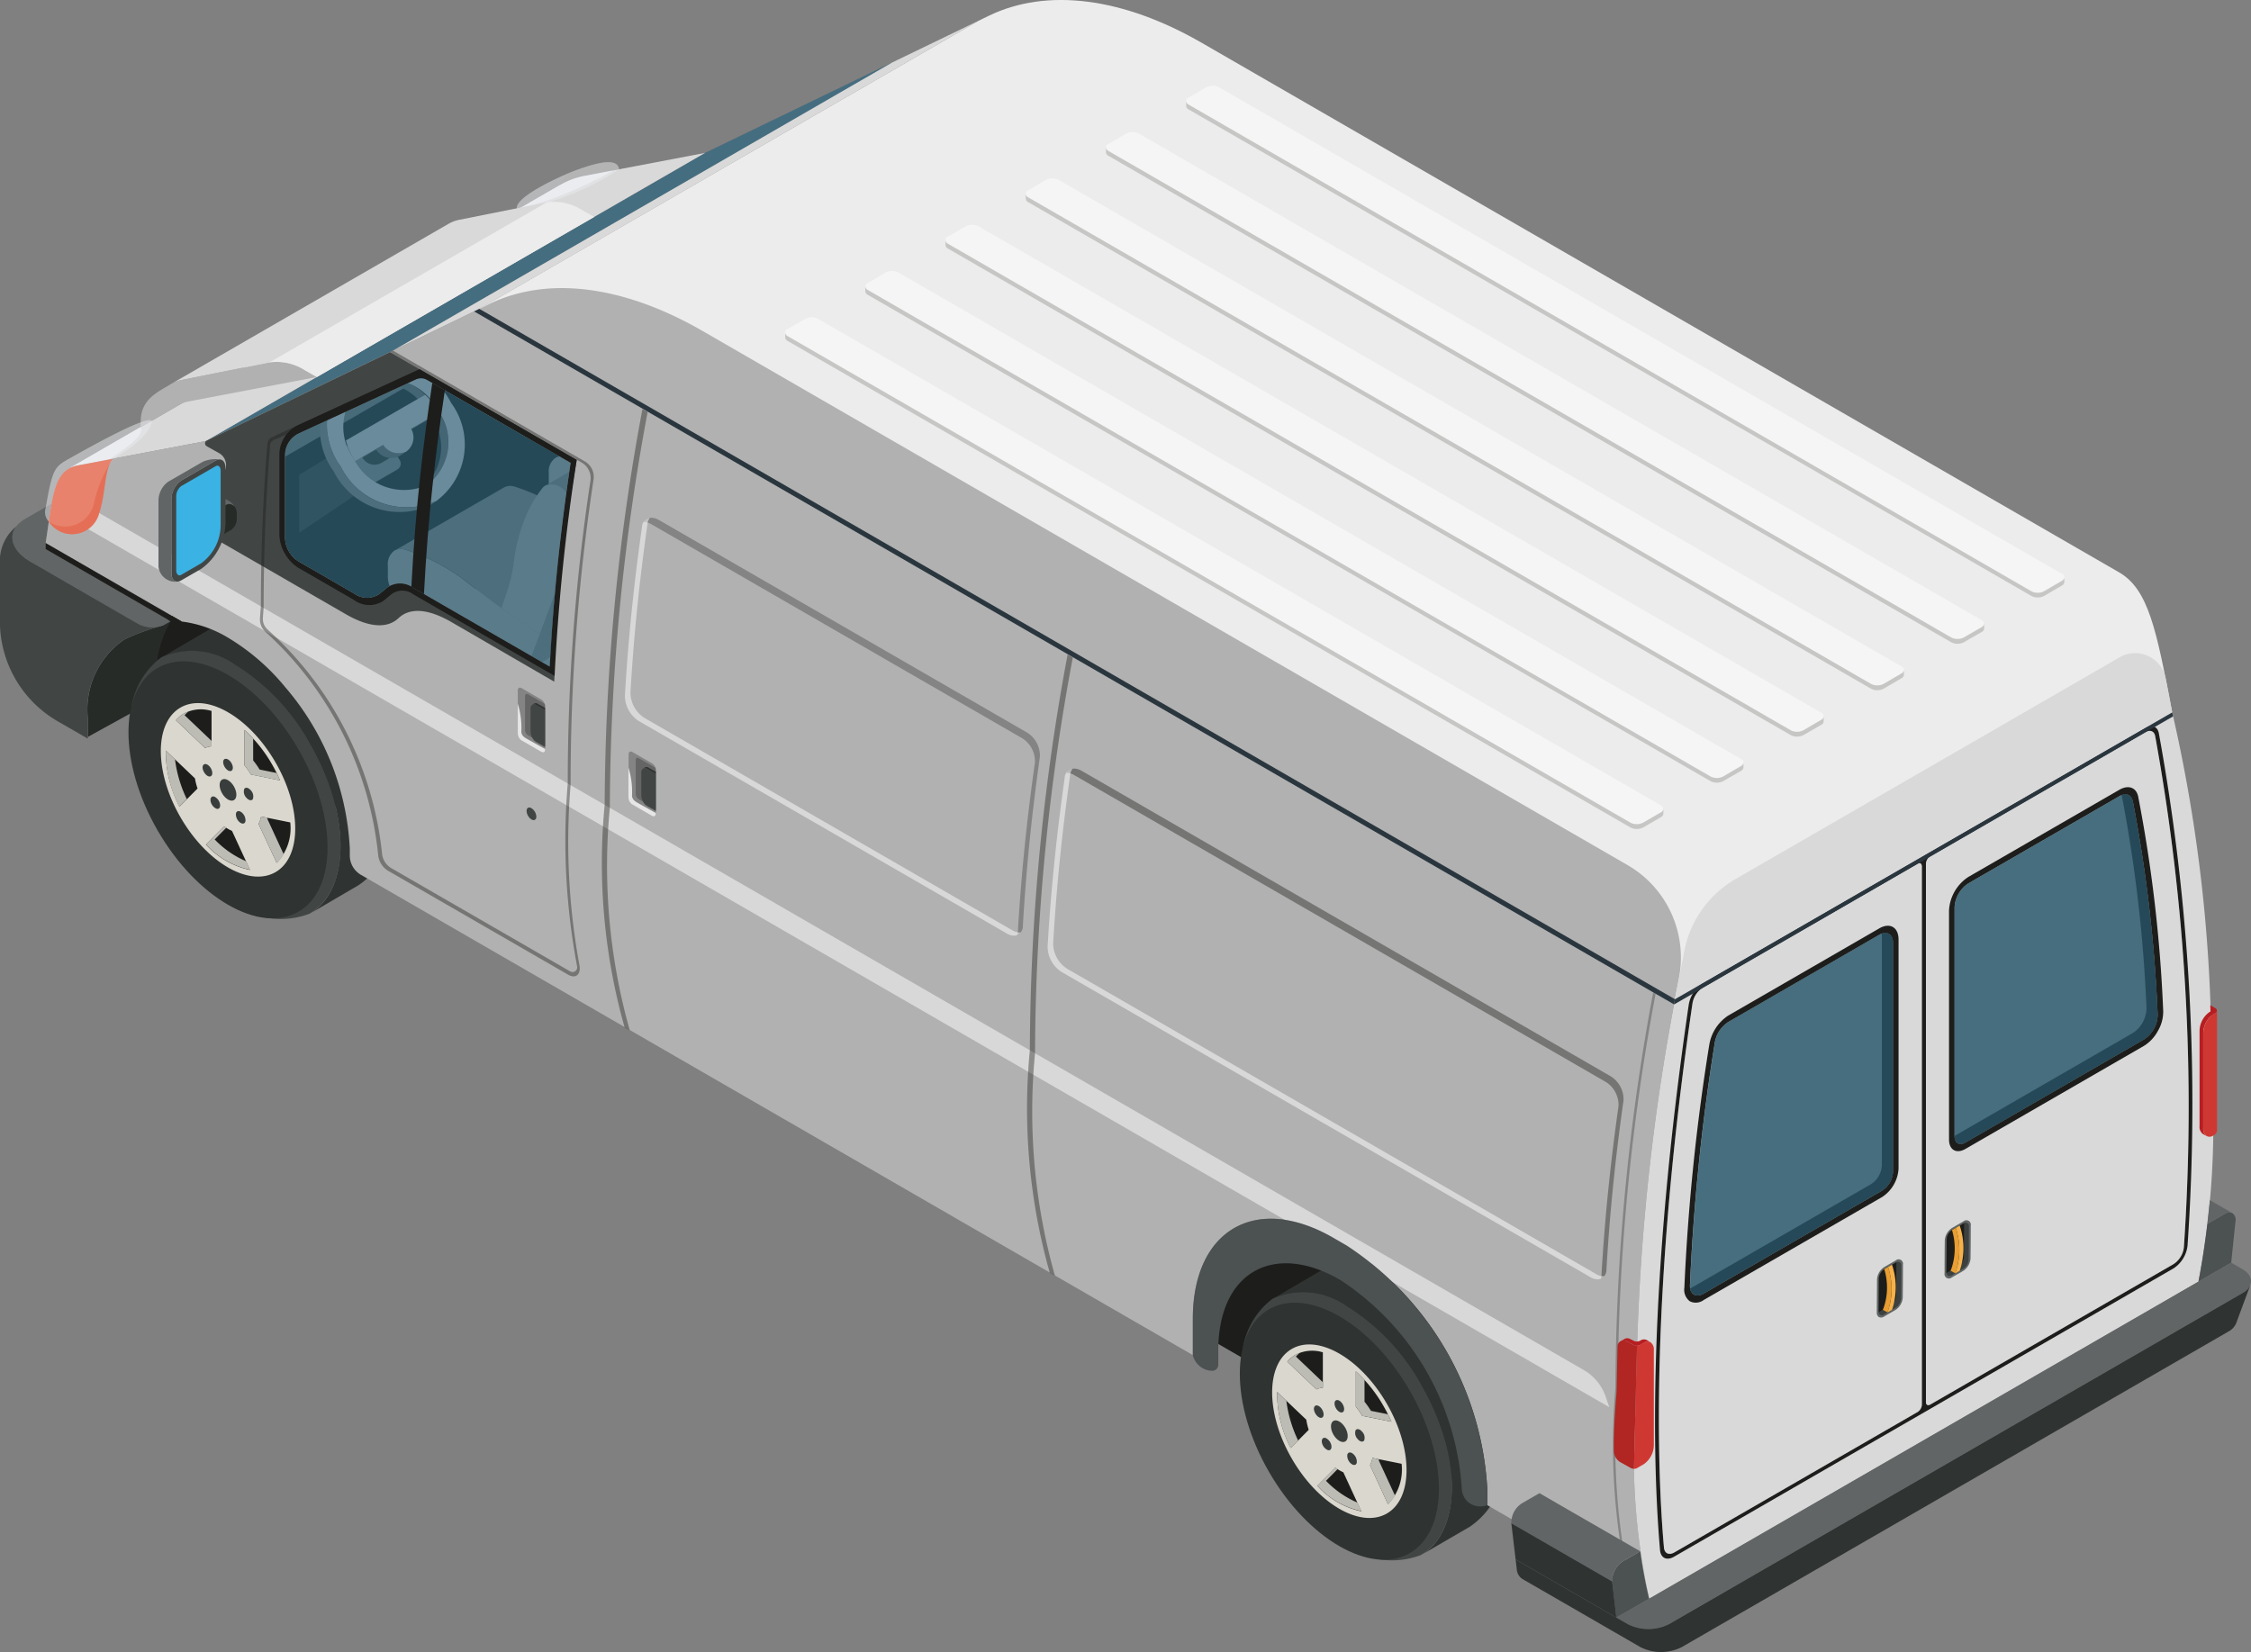 <?xml version="1.0" encoding="UTF-8"?>
<svg xmlns="http://www.w3.org/2000/svg" width="86.796" height="63.709" viewBox="0 0 86.796 63.709">
  <rect x="0" y="0" width="86.796" height="63.709" fill="#808080" stroke="none"/>
  <g id="Large_van" data-name="Large van" transform="translate(-117.962 -123.975)">
    <path id="Path_1" data-name="Path 1" d="M139.987,141.833l-5.766-3.329-4.727,2.176a.939.939,0,0,0-.546.852v3.207a1.131,1.131,0,0,0,.509.882l2.14,1.235a.856.856,0,0,0,.995.032l.321-.266a.856.856,0,0,1,.994.031l5.261,3.037Z" fill="#1d1d1b"></path>
    <path id="Path_2" data-name="Path 2" d="M123.752,150.939l10.312,5.953a10.068,10.068,0,0,0-5.323-8.711C123.134,144.944,123.752,150.939,123.752,150.939Z" fill="#1d1d1b"></path>
    <g id="Group_1" data-name="Group 1">
      <path id="Path_3" data-name="Path 3" d="M124.407,148.013a1.151,1.151,0,0,1-.189.087h0a1.207,1.207,0,0,1-.142.041,8.528,8.528,0,0,0-1.305.488,3.266,3.266,0,0,0-1.42,3.063v.7l2.637-1.451v-.768a4.149,4.149,0,0,1,.552-2.232Z" fill="#272b28"></path>
    </g>
    <g id="Group_17" data-name="Group 17">
      <path id="Path_4" data-name="Path 4" d="M138.575,139.837l2.525,1.458a.474.474,0,0,1,.2.379v6.17c0,.146-.089.214-.2.15l-2.525-1.457a.478.478,0,0,1-.2-.379v-6.171C138.377,139.842,138.466,139.774,138.575,139.837Z" fill="#1d1d1b"></path>
      <path id="Path_5" data-name="Path 5" d="M128.27,141.982l7.006-4.045-.9-.522-5.614,3.241Z" fill="#4d4d4c"></path>
      <g id="Group_12" data-name="Group 12">
        <g id="Group_2" data-name="Group 2">
          <path id="Path_6" data-name="Path 6" d="M132.152,142.735l1.131-.653-2.421,1.651-1.361.786Z" fill="#1d1d1b"></path>
          <path id="Path_7" data-name="Path 7" d="M132.6,140.438l.776,1.284a.261.261,0,0,1-.093.36l-1.131.653-.912-1.512Z" fill="#565555"></path>
          <path id="Path_8" data-name="Path 8" d="M129.5,142.287l1.738-1.064.913,1.512-2.651,1.784Z" fill="#2c2c2b"></path>
        </g>
        <path id="Path_9" data-name="Path 9" d="M133.188,140.452l-.681.393-.441.292a.375.375,0,0,0-.113.506h0a.525.525,0,0,0,.712.183l.235-.135.74-.491Z" fill="#282623"></path>
        <g id="Group_11" data-name="Group 11">
          <g id="Group_10" data-name="Group 10" style="isolation: isolate">
            <g id="Group_3" data-name="Group 3">
              <path id="Path_10" data-name="Path 10" d="M133.816,140.51l.008.018.8-.461.274-.181Z" fill="#545151"></path>
            </g>
            <path id="Path_11" data-name="Path 11" d="M134.625,140.072l0-.005.273-.181v0l0,0a2.064,2.064,0,0,1-.412,2.75l-.274.181A2.064,2.064,0,0,0,134.625,140.072Z" fill="#484645"></path>
            <g id="Group_4" data-name="Group 4">
              <path id="Path_12" data-name="Path 12" d="M134.355,139.2a1.989,1.989,0,0,0-2.311-.417c-.028.016-.055.033-.081.05l-.273.181c.026-.017.052-.034.08-.05a1.985,1.985,0,0,1,2.3.4Z" fill="#484645"></path>
            </g>
            <g id="Group_5" data-name="Group 5">
              <path id="Path_13" data-name="Path 13" d="M133.375,141.557l.274-.181-.027.017a.706.706,0,0,1-.885-.26l-.273.181a.7.7,0,0,0,.884.26Z" fill="#484645"></path>
            </g>
            <g id="Group_6" data-name="Group 6">
              <path id="Path_14" data-name="Path 14" d="M131.657,141.756l-.274.181,1.08-.623.274-.181Z" fill="#545151"></path>
            </g>
            <g id="Group_7" data-name="Group 7">
              <path id="Path_15" data-name="Path 15" d="M131.3,140.961a2.727,2.727,0,0,0,.277.667l.012.021.014.023c.017.029.035.056.053.084l1.08-.623a.706.706,0,0,0,.885.26.67.67,0,0,0,.194-.883l1.08-.624c-.016-.029-.032-.057-.05-.086l-.012-.02-.013-.022a2.792,2.792,0,0,0-.466-.56Z" fill="#7e7a7c"></path>
            </g>
            <g id="Group_8" data-name="Group 8">
              <path id="Path_16" data-name="Path 16" d="M135.353,139.508a2.706,2.706,0,0,1-.577,3.794,2.84,2.84,0,0,1-3.679-1.338,2.706,2.706,0,0,1,.577-3.794A2.84,2.84,0,0,1,135.353,139.508Zm-.946,3.183a2.062,2.062,0,0,0,.439-2.891l-.013-.022-.014-.022a2.152,2.152,0,0,0-2.775-.975,2.052,2.052,0,0,0-.465,2.849l.013.022.012.02a2.163,2.163,0,0,0,2.8,1.019Z" fill="#7e7a7c"></path>
            </g>
            <g id="Group_9" data-name="Group 9">
              <path id="Path_17" data-name="Path 17" d="M131.569,138.235l-.274.181a2.74,2.74,0,0,0-.471,3.729,2.839,2.839,0,0,0,3.678,1.338c.036-.021.071-.043.1-.065l.274-.181c-.034.022-.069.044-.1.065a2.84,2.84,0,0,1-3.679-1.338A2.74,2.74,0,0,1,131.569,138.235Z" fill="#545151"></path>
            </g>
          </g>
        </g>
      </g>
      <g id="Group_16" data-name="Group 16">
        <g id="Group_13" data-name="Group 13">
          <path id="Path_18" data-name="Path 18" d="M135.537,148.867a2.586,2.586,0,0,0-2.6-.256s10.93-6.312,11.6-6.7a2.589,2.589,0,0,1,2.6.26l3.558,2.054L139.1,150.921Z" fill="#686767"></path>
          <path id="Path_19" data-name="Path 19" d="M135.537,148.867l3.558,2.054v4.438l-7.238-4.179v-.188a2.243,2.243,0,0,1,3.68-2.125Z" fill="#43413f"></path>
        </g>
        <path id="Path_20" data-name="Path 20" d="M133.4,147.091a2.2,2.2,0,0,0,.269,1.121h0a2.775,2.775,0,0,1,2.336.383Z" fill="#373634"></path>
        <g id="Group_14" data-name="Group 14">
          <path id="Path_21" data-name="Path 21" d="M144.428,146.3l-4.822-2.784a1.069,1.069,0,0,1-.484-.838v-.469a.631.631,0,0,1,.261-.579.516.516,0,0,1,.415-.03,7.616,7.616,0,0,1,2.4,1.273,32.662,32.662,0,0,0,2.774,1.978Z" fill="#676464"></path>
          <path id="Path_22" data-name="Path 22" d="M142.2,142.869a7.616,7.616,0,0,0-2.4-1.273.516.516,0,0,0-.415.03l4.212-2.432a.515.515,0,0,1,.415-.03,7.616,7.616,0,0,1,2.4,1.273,32.285,32.285,0,0,0,2.774,1.978l-.549,1.449-4.212,2.432.549-1.449A32.662,32.662,0,0,1,142.2,142.869Z" fill="#545151"></path>
          <path id="Path_23" data-name="Path 23" d="M145.9,139.29h0a.655.655,0,0,0-.713-.167.391.391,0,0,0-.109.1,4.66,4.66,0,0,0-.62,1.039,6.68,6.68,0,0,0-.483,1.806,5.838,5.838,0,0,1-.24,1.079l-.235.7a16.737,16.737,0,0,0,1.48,1l1.506-4.022A1.591,1.591,0,0,0,145.9,139.29Z" fill="#676464"></path>
          <path id="Path_24" data-name="Path 24" d="M145.9,139.29h0a.655.655,0,0,0-.713-.167l4.211-2.431a.654.654,0,0,1,.714.166h0a1.593,1.593,0,0,1,.586,1.536l-1.506,4.021-4.212,2.432,1.506-4.022A1.591,1.591,0,0,0,145.9,139.29Z" fill="#545151"></path>
        </g>
        <path id="Path_25" data-name="Path 25" d="M138.561,144.115a2.194,2.194,0,0,0,.27,1.121h0a2.774,2.774,0,0,1,2.335.383Z" fill="#373634"></path>
        <g id="Group_15" data-name="Group 15">
          <path id="Path_26" data-name="Path 26" d="M138.227,149.874,133.4,147.09a1.068,1.068,0,0,1-.483-.837v-.47a.633.633,0,0,1,.261-.579.519.519,0,0,1,.415-.03,7.616,7.616,0,0,1,2.4,1.274,32.437,32.437,0,0,0,2.775,1.977Z" fill="#676464"></path>
          <path id="Path_27" data-name="Path 27" d="M136,146.448a7.616,7.616,0,0,0-2.4-1.274.519.519,0,0,0-.415.03l4.211-2.431a.514.514,0,0,1,.416-.03,7.612,7.612,0,0,1,2.4,1.273,32.674,32.674,0,0,0,2.775,1.978l-.55,1.449-4.212,2.431.55-1.449A32.437,32.437,0,0,1,136,146.448Z" fill="#545151"></path>
          <path id="Path_28" data-name="Path 28" d="M139.7,142.869h0a.655.655,0,0,0-.713-.167.387.387,0,0,0-.109.094,4.692,4.692,0,0,0-.62,1.04,6.7,6.7,0,0,0-.483,1.806,5.7,5.7,0,0,1-.24,1.079l-.235.7a16.181,16.181,0,0,0,1.481,1l1.505-4.021A1.589,1.589,0,0,0,139.7,142.869Z" fill="#676464"></path>
          <path id="Path_29" data-name="Path 29" d="M139.7,142.869h0a.655.655,0,0,0-.713-.167l4.211-2.431a.654.654,0,0,1,.714.166h0a1.589,1.589,0,0,1,.586,1.535l-1.505,4.022-4.212,2.431,1.505-4.021A1.589,1.589,0,0,0,139.7,142.869Z" fill="#545151"></path>
        </g>
      </g>
    </g>
    <path id="Path_30" data-name="Path 30" d="M119.721,145.15v-.233l.229-1.519-1.017.586c-.733.424-.641,1.163.205,1.652l4.116,2.377a1.153,1.153,0,0,0,1.153,0l.136-.078Z" fill="#616566"></path>
    <g id="Group_18" data-name="Group 18">
      <path id="Path_31" data-name="Path 31" d="M123.254,148.013l-4.116-2.377c-.672-.388-.868-.935-.552-1.356a1.712,1.712,0,0,0-.624,1.474v1.991a4.457,4.457,0,0,0,2.293,4.085l1.093.631v-.768a3.266,3.266,0,0,1,1.42-3.063,8.528,8.528,0,0,1,1.305-.488A1.154,1.154,0,0,1,123.254,148.013Z" fill="#414645"></path>
    </g>
    <path id="Path_32" data-name="Path 32" d="M164.484,175.542l10.312,5.953a10.068,10.068,0,0,0-5.322-8.711C163.866,169.547,164.484,175.542,164.484,175.542Z" fill="#1d1d1b"></path>
    <g id="Group_23" data-name="Group 23">
      <g id="Group_19" data-name="Group 19">
        <path id="Path_33" data-name="Path 33" d="M174.989,176.068a7.806,7.806,0,0,0-2.71-2.858,3.467,3.467,0,0,0-1.788-.526l-.593.016h0a2.085,2.085,0,0,0-.982.264l-1.882,1.1a2.889,2.889,0,0,1,2.869.291,8.239,8.239,0,0,1,2.86,3.016c1.576,2.732,1.568,5.678-.019,6.582l1.882-1.094a2.945,2.945,0,0,0,1.052-1.248C176.422,180.376,176.194,178.156,174.989,176.068Z" fill="#2f3331"></path>
        <path id="Path_34" data-name="Path 34" d="M172.761,177.366a8.239,8.239,0,0,0-2.86-3.016,2.889,2.889,0,0,0-2.869-.291,3,3,0,0,0-1.138,1.852c-.1.464,5.118,8.176,5.118,8.176a3.162,3.162,0,0,0,1.73-.139C174.358,183.009,174.337,180.1,172.761,177.366Z" fill="#414645"></path>
        <ellipse id="Ellipse_1" data-name="Ellipse 1" cx="3.134" cy="5.428" rx="3.134" ry="5.428" transform="translate(164.178 176.035) rotate(-30)" fill="#2f3331"></ellipse>
      </g>
      <g id="Group_22" data-name="Group 22">
        <path id="Path_35" data-name="Path 35" d="M171.3,182.111c-.938.542-2.459-.336-3.4-1.962s-.938-3.381,0-3.923,2.46.336,3.4,1.962S172.243,181.569,171.3,182.111Z" fill="#1d1d1b"></path>
        <path id="Path_36" data-name="Path 36" d="M171.438,178.111c-1.012-1.753-2.653-2.7-3.665-2.116s-1.011,2.479,0,4.231,2.653,2.7,3.665,2.116S172.449,179.863,171.438,178.111Zm.176.692-1.125-.227a3.234,3.234,0,0,0-.248-.352v-1.365a5.415,5.415,0,0,1,1.063,1.329A6.007,6.007,0,0,1,171.614,178.8Zm-3.708-2.577a1.385,1.385,0,0,1,1.064-.1v1.365a.656.656,0,0,0-.248.065l-1.125-1.071A1.2,1.2,0,0,1,167.906,176.226Zm-.7,1.427,1.125,1.071a2.472,2.472,0,0,0,.094.392l-.695.7A4.613,4.613,0,0,1,167.205,177.653Zm1.552,3.622.695-.7a1.736,1.736,0,0,0,.307.178l.695,1.506A3.171,3.171,0,0,1,168.757,181.275Zm2.724.71-.694-1.505a1.006,1.006,0,0,0,.094-.282l1.125.227A1.913,1.913,0,0,1,171.481,181.985Z" fill="#dad7ce"></path>
        <g id="Group_20" data-name="Group 20">
          <path id="Path_37" data-name="Path 37" d="M170.576,178.031v-.841q-.165-.179-.335-.331v1.365a3.234,3.234,0,0,1,.248.352l1.125.227c-.042-.1-.086-.192-.134-.288l-.656-.132A3.143,3.143,0,0,0,170.576,178.031Z" fill="#bcbbb4"></path>
          <path id="Path_38" data-name="Path 38" d="M171.14,180.25l-.259-.052a1.006,1.006,0,0,1-.094.282l.694,1.505a1.274,1.274,0,0,0,.272-.331l-.631-1.367Z" fill="#bcbbb4"></path>
          <path id="Path_39" data-name="Path 39" d="M167.205,177.653a4.613,4.613,0,0,0,.524,2.166l.288-.291a4.959,4.959,0,0,1-.455-1.535Z" fill="#bcbbb4"></path>
          <path id="Path_40" data-name="Path 40" d="M169.092,181.082l.446-.452c-.028-.019-.057-.038-.086-.059l-.695.7a3.171,3.171,0,0,0,1.7.98l-.151-.328A3.7,3.7,0,0,1,169.092,181.082Z" fill="#bcbbb4"></path>
          <path id="Path_41" data-name="Path 41" d="M168.082,176.143a1.223,1.223,0,0,0-.176.083,1.2,1.2,0,0,0-.309.259l1.125,1.071a.656.656,0,0,1,.248-.065v-.211l-1.038-.989A1.232,1.232,0,0,1,168.082,176.143Z" fill="#bcbbb4"></path>
        </g>
        <g id="Group_21" data-name="Group 21">
          <path id="Path_42" data-name="Path 42" d="M169.834,179.565c-.126.072-.331-.046-.457-.265s-.126-.455,0-.528.331.046.457.264S169.96,179.492,169.834,179.565Z" fill="#393e3c"></path>
          <path id="Path_43" data-name="Path 43" d="M169.737,178.435c-.072.042-.191-.026-.263-.152s-.073-.263,0-.305.191.026.263.152S169.81,178.393,169.737,178.435Z" fill="#393e3c"></path>
          <path id="Path_44" data-name="Path 44" d="M169.087,179.434a.4.4,0,0,1,.213.3c.016.127-.053.2-.155.157a.405.405,0,0,1-.214-.3C168.915,179.464,168.985,179.394,169.087,179.434Z" fill="#393e3c"></path>
          <path id="Path_45" data-name="Path 45" d="M169.911,180.089c.016-.108.112-.133.213-.056a.4.4,0,0,1,.155.337c-.016.108-.111.133-.213.056A.4.4,0,0,1,169.911,180.089Z" fill="#393e3c"></path>
          <path id="Path_46" data-name="Path 46" d="M170.313,179.472a.334.334,0,0,1-.082-.337c.047-.079.16-.056.252.051a.333.333,0,0,1,.081.337C170.517,179.6,170.4,179.579,170.313,179.472Z" fill="#393e3c"></path>
          <path id="Path_47" data-name="Path 47" d="M168.979,178.412c.047.133.011.242-.081.243s-.2-.106-.251-.239-.01-.242.081-.243S168.933,178.279,168.979,178.412Z" fill="#393e3c"></path>
        </g>
      </g>
    </g>
    <g id="Group_28" data-name="Group 28">
      <g id="Group_24" data-name="Group 24">
        <path id="Path_48" data-name="Path 48" d="M132.137,151.335a7.8,7.8,0,0,0-2.71-2.859,3.471,3.471,0,0,0-1.788-.526l-.592.016h0a2.079,2.079,0,0,0-.981.265l-1.882,1.1a2.887,2.887,0,0,1,2.868.29,8.235,8.235,0,0,1,2.86,3.017c1.577,2.731,1.568,5.677-.019,6.582l1.882-1.1a2.956,2.956,0,0,0,1.053-1.247C133.571,155.642,133.343,153.422,132.137,151.335Z" fill="#2f3331"></path>
        <path id="Path_49" data-name="Path 49" d="M129.909,152.633a8.235,8.235,0,0,0-2.86-3.017,2.887,2.887,0,0,0-2.868-.29,3,3,0,0,0-1.139,1.851c-.1.465,5.118,8.176,5.118,8.176a3.152,3.152,0,0,0,1.73-.138C131.506,158.276,131.486,155.364,129.909,152.633Z" fill="#414645"></path>
        <ellipse id="Ellipse_2" data-name="Ellipse 2" cx="3.134" cy="5.428" rx="3.134" ry="5.428" transform="matrix(0.866, -0.5, 0.5, 0.866, 121.326, 151.301)" fill="#2f3331"></ellipse>
      </g>
      <g id="Group_27" data-name="Group 27">
        <path id="Path_50" data-name="Path 50" d="M128.453,157.378c-.939.541-2.46-.337-3.4-1.962s-.939-3.382,0-3.924,2.459.337,3.4,1.962S129.391,156.836,128.453,157.378Z" fill="#1d1d1b"></path>
        <path id="Path_51" data-name="Path 51" d="M128.586,153.377c-1.012-1.752-2.652-2.7-3.664-2.115s-1.012,2.478,0,4.231,2.652,2.7,3.664,2.115S129.6,155.13,128.586,153.377Zm.176.693-1.125-.228a3.2,3.2,0,0,0-.248-.352v-1.365a5.413,5.413,0,0,1,1.064,1.329A5.717,5.717,0,0,1,128.762,154.07Zm-3.707-2.578a1.384,1.384,0,0,1,1.064-.1v1.365a.652.652,0,0,0-.248.066l-1.125-1.072A1.165,1.165,0,0,1,125.055,151.492Zm-.7,1.428,1.124,1.071a2.505,2.505,0,0,0,.1.392l-.695.7A4.592,4.592,0,0,1,124.354,152.92Zm1.551,3.621.695-.7a1.729,1.729,0,0,0,.307.177l.695,1.506A3.162,3.162,0,0,1,125.9,156.541Zm2.725.711-.7-1.505a1.059,1.059,0,0,0,.1-.283l1.124.227A1.916,1.916,0,0,1,128.63,157.252Z" fill="#dad7ce"></path>
        <g id="Group_25" data-name="Group 25">
          <path id="Path_52" data-name="Path 52" d="M127.724,153.3v-.841q-.164-.178-.335-.331v1.365a3.2,3.2,0,0,1,.248.352l1.125.228c-.041-.1-.086-.192-.133-.288l-.657-.133A3.1,3.1,0,0,0,127.724,153.3Z" fill="#bcbbb4"></path>
          <path id="Path_53" data-name="Path 53" d="M128.288,155.516l-.258-.052a1.059,1.059,0,0,1-.1.283l.7,1.505a1.288,1.288,0,0,0,.271-.331l-.631-1.368Z" fill="#bcbbb4"></path>
          <path id="Path_54" data-name="Path 54" d="M124.354,152.92a4.592,4.592,0,0,0,.524,2.166l.288-.292a4.927,4.927,0,0,1-.456-1.535Z" fill="#bcbbb4"></path>
          <path id="Path_55" data-name="Path 55" d="M126.24,156.348l.447-.452c-.029-.018-.058-.038-.087-.058l-.695.7a3.162,3.162,0,0,0,1.7.98l-.151-.328A3.7,3.7,0,0,1,126.24,156.348Z" fill="#bcbbb4"></path>
          <path id="Path_56" data-name="Path 56" d="M125.231,151.41a1.127,1.127,0,0,0-.176.082,1.165,1.165,0,0,0-.309.259l1.125,1.072a.652.652,0,0,1,.248-.066v-.211l-1.038-.988A1.164,1.164,0,0,1,125.231,151.41Z" fill="#bcbbb4"></path>
        </g>
        <g id="Group_26" data-name="Group 26">
          <path id="Path_57" data-name="Path 57" d="M126.982,154.831c-.126.073-.331-.045-.457-.264s-.126-.455,0-.528.331.045.457.264S127.109,154.758,126.982,154.831Z" fill="#393e3c"></path>
          <path id="Path_58" data-name="Path 58" d="M126.886,153.7c-.073.042-.191-.027-.264-.153s-.073-.263,0-.3.191.026.264.153S126.959,153.659,126.886,153.7Z" fill="#393e3c"></path>
          <path id="Path_59" data-name="Path 59" d="M126.235,154.7a.4.4,0,0,1,.213.3c.017.127-.053.2-.155.157a.4.4,0,0,1-.213-.3C126.064,154.731,126.133,154.661,126.235,154.7Z" fill="#393e3c"></path>
          <path id="Path_60" data-name="Path 60" d="M127.059,155.356c.016-.109.112-.134.214-.056a.4.4,0,0,1,.155.336c-.016.108-.112.133-.214.056A.4.4,0,0,1,127.059,155.356Z" fill="#393e3c"></path>
          <path id="Path_61" data-name="Path 61" d="M127.461,154.738a.333.333,0,0,1-.081-.337c.047-.079.159-.056.251.051a.331.331,0,0,1,.081.337C127.666,154.868,127.553,154.845,127.461,154.738Z" fill="#393e3c"></path>
          <path id="Path_62" data-name="Path 62" d="M126.128,153.678c.047.133.01.242-.082.243s-.2-.106-.251-.239-.01-.242.082-.243S126.081,153.545,126.128,153.678Z" fill="#393e3c"></path>
        </g>
      </g>
    </g>
    <path id="Path_63" data-name="Path 63" d="M145.151,129.872l-19.246,11.112,7.205-3.485,19.41-11.191Z" fill="#4a5054"></path>
    <path id="Path_64" data-name="Path 64" d="M145.151,129.872l-19.246,11.112,7.205-3.485,19.41-11.191Z" fill="#3bb2e4" opacity="0.302"></path>
    <path id="Path_65" data-name="Path 65" d="M152.356,126.388,133.111,137.5l3.33-1.61,19.246-11.112Z" fill="#d9d9d9"></path>
    <path id="Path_66" data-name="Path 66" d="M199.666,146.044l-35.36-20.414c-3.043-1.757-5.975-2.131-8.216-1.047l-.4.195L136.44,135.889l46.1,26.623,19.177-11.063C201.115,148.264,200.806,146.7,199.666,146.044Z" fill="#ececec"></path>
    <path id="Path_67" data-name="Path 67" d="M125.9,140.984l19.246-11.112-4.687.893a2.892,2.892,0,0,0-.866.323l-18.989,10.964a1.1,1.1,0,0,1,.346-.126Z" fill="#d9d9d9"></path>
    <path id="Path_68" data-name="Path 68" d="M140.464,130.765a3.038,3.038,0,0,0-.934.363l-1.621.936,1.29-.4a16.412,16.412,0,0,0,2.408-1.117Z" fill="#ebecf1"></path>
    <path id="Path_69" data-name="Path 69" d="M120.955,141.926l1.195-.227c1.233-.789,1.3-1.043,1.238-1.25l-.011,0-2.768,1.6A1.1,1.1,0,0,1,120.955,141.926Z" fill="#ebecf1"></path>
    <path id="Path_70" data-name="Path 70" d="M140.347,130.478c-.072.025-.138.049-.2.072h0c-.4.139-2.481,1.053-2.238,1.514a10.48,10.48,0,0,0,3.922-1.56C141.781,130.028,140.938,130.275,140.347,130.478Z" fill="#ebecf1" opacity="0.5"></path>
    <g id="Group_29" data-name="Group 29">
      <path id="Path_71" data-name="Path 71" d="M182.511,162.708l.033-.2-46.1-26.623-3.165,1.531-7.37,3.564-4.95.942a1.1,1.1,0,0,0-.346.126c-.607.356-.654,1.319-.888,2.865l5.252,3.032a4.551,4.551,0,0,1,1.78.623,8.483,8.483,0,0,1,2.209,1.914,10.319,10.319,0,0,1,2.484,6.214v.271a.861.861,0,0,0,.431.746l32.078,18.521v-1.4c0-3.441,2.438-4.848,5.417-3.128l.517.3a12.02,12.02,0,0,1,5.418,9.383v.632l6.243,3.6a25.446,25.446,0,0,1-.5-7.662A83.858,83.858,0,0,1,182.511,162.708ZM139.168,149.69l-5.261-3.037a.856.856,0,0,0-.994-.031l-.321.266a.856.856,0,0,1-.995-.032l-2.14-1.235a1.131,1.131,0,0,1-.509-.882v-3.207a.939.939,0,0,1,.546-.852l4.5-2.072a.481.481,0,0,1,.441.02l5.531,3.194A76.257,76.257,0,0,0,139.168,149.69Z" fill="#b1b1b1"></path>
    </g>
    <path id="Path_72" data-name="Path 72" d="M180.341,177.555A83.87,83.87,0,0,1,181.8,162.3l-.093-.053a83.961,83.961,0,0,0-1.456,15.258,25.483,25.483,0,0,0,.5,7.662l.093.054A25.514,25.514,0,0,1,180.341,177.555Z" fill="#1d1d1b" opacity="0.3"></path>
    <g id="Group_44" data-name="Group 44">
      <g id="Group_30" data-name="Group 30">
        <path id="Path_73" data-name="Path 73" d="M203.228,165.164a59.188,59.188,0,0,0-1.507-13.715l-19.177,11.063h0l-.033.2a83.858,83.858,0,0,0-1.457,15.258,25.446,25.446,0,0,0,.5,7.662h0L202.732,173.4A31.821,31.821,0,0,0,203.228,165.164Z" fill="#d9d9d9"></path>
      </g>
      <g id="Group_43" data-name="Group 43">
        <path id="Path_74" data-name="Path 74" d="M201.205,152.255c-.048-.269-.273-.355-.535-.2L183.612,161.9a1.217,1.217,0,0,0-.534.821c-1.6,10.914-1.382,17.862-1.107,21.032.027.308.26.418.541.255L201.77,172.89a1.207,1.207,0,0,0,.541-.88A79.775,79.775,0,0,0,201.205,152.255Zm-10.668,17.632-6.884,3.974c-.3.175-.544.021-.528-.337a80.727,80.727,0,0,1,.959-9.346,1.184,1.184,0,0,1,.519-.791l5.82-3.361c.293-.169.53-.032.53.306v8.835A.919.919,0,0,1,190.537,169.887Zm10.092-5.827-6.884,3.975c-.23.133-.416.025-.416-.241V158.96a1.172,1.172,0,0,1,.53-.917l5.82-3.36c.253-.146.47-.066.52.191a55.482,55.482,0,0,1,.959,8.239A1.161,1.161,0,0,1,200.629,164.06Z" fill="#1d1d1b"></path>
        <g id="Group_32" data-name="Group 32">
          <path id="Path_75" data-name="Path 75" d="M201.064,152.366c-.035-.2-.2-.262-.394-.15L192.386,157a.358.358,0,0,0-.162.28v20.77c0,.1.073.146.162.094l9.384-5.418a.893.893,0,0,0,.4-.649A79.809,79.809,0,0,0,201.064,152.366Z" fill="#4c5151"></path>
          <path id="Path_76" data-name="Path 76" d="M201.064,152.366c-.035-.2-.2-.262-.394-.15L192.386,157a.358.358,0,0,0-.162.28v20.77c0,.1.073.145.162.094l9.384-5.418a.893.893,0,0,0,.4-.649A79.809,79.809,0,0,0,201.064,152.366Zm-.435,11.694-6.884,3.975c-.23.133-.416.025-.416-.241V158.96a1.172,1.172,0,0,1,.53-.917l5.82-3.36c.253-.146.47-.066.52.191a55.482,55.482,0,0,1,.959,8.239A1.161,1.161,0,0,1,200.629,164.06Z" fill="#d9d9d9"></path>
          <path id="Path_77" data-name="Path 77" d="M191.9,157.282l-8.284,4.782a.9.9,0,0,0-.394.606c-1.619,11.01-1.365,17.987-1.1,20.985.02.226.192.308.4.189l9.384-5.418a.357.357,0,0,0,.162-.28V157.375C192.058,157.272,191.986,157.23,191.9,157.282Z" fill="#4c5151"></path>
          <g id="Group_31" data-name="Group 31">
            <path id="Path_78" data-name="Path 78" d="M191.9,157.282l-8.284,4.782a.9.9,0,0,0-.394.606c-1.619,11.01-1.365,17.987-1.1,20.985.02.226.192.308.4.189l9.384-5.418a.357.357,0,0,0,.162-.281v-20.77C192.058,157.272,191.986,157.23,191.9,157.282Zm-1.359,12.6-6.884,3.974c-.3.175-.544.021-.528-.337a80.727,80.727,0,0,1,.959-9.346,1.184,1.184,0,0,1,.519-.791l5.82-3.361c.293-.169.53-.032.53.306v8.835A.919.919,0,0,1,190.537,169.887Z" fill="#d9d9d9"></path>
          </g>
        </g>
        <g id="Group_33" data-name="Group 33">
          <path id="Path_79" data-name="Path 79" d="M201.373,162.976a55.2,55.2,0,0,0-.963-8.272c-.069-.361-.377-.475-.731-.27l-5.82,3.36a1.648,1.648,0,0,0-.745,1.291v8.834c0,.4.283.566.631.365l6.884-3.975a1.519,1.519,0,0,0,.54-.579A1.464,1.464,0,0,0,201.373,162.976Zm-.744,1.084-6.884,3.975c-.23.133-.416.025-.416-.241V158.96a1.172,1.172,0,0,1,.53-.917l5.82-3.36c.253-.146.47-.066.52.191a55.482,55.482,0,0,1,.959,8.239A1.161,1.161,0,0,1,200.629,164.06Z" fill="#1d1d1b"></path>
          <path id="Path_80" data-name="Path 80" d="M200.2,163.814l-6.872,3.967v.013c0,.266.186.374.416.241l6.884-3.975a1.161,1.161,0,0,0,.529-.947,55.482,55.482,0,0,0-.959-8.239.293.293,0,0,0-.426-.236,55.26,55.26,0,0,1,.957,8.228A1.164,1.164,0,0,1,200.2,163.814Z" fill="#1d1d1b"></path>
          <path id="Path_81" data-name="Path 81" d="M193.329,167.794V158.96a1.172,1.172,0,0,1,.53-.917l5.82-3.36c.253-.146.47-.066.52.191a55.482,55.482,0,0,1,.959,8.239,1.161,1.161,0,0,1-.529.947l-6.884,3.975C193.515,168.168,193.329,168.06,193.329,167.794Z" fill="#3bb2e4" opacity="0.302"></path>
        </g>
        <g id="Group_37" data-name="Group 37">
          <path id="Path_82" data-name="Path 82" d="M190.61,174.748a.2.2,0,0,1-.2.019.2.2,0,0,1-.082-.183q.006-.633.009-1.264a.618.618,0,0,1,.279-.481l.443-.256a.17.17,0,0,1,.279.163q0,.632-.008,1.265a.621.621,0,0,1-.279.481Z" fill="#616566"></path>
          <g id="Group_34" data-name="Group 34">
            <path id="Path_83" data-name="Path 83" d="M191.269,172.786c0,.422,0,.843-.008,1.266a.461.461,0,0,1-.208.358l-.443.256a.127.127,0,0,1-.208-.123q0-.632.008-1.264a.458.458,0,0,1,.208-.358l.443-.256a.127.127,0,0,1,.208.121Z" fill="#3c413f"></path>
          </g>
          <path id="Path_84" data-name="Path 84" d="M190.618,172.921a.458.458,0,0,0-.208.358q0,.631-.008,1.264a.309.309,0,0,0,0,.031l.026-.013.443-.256a.461.461,0,0,0,.208-.358q0-.633.008-1.265a.284.284,0,0,0,0-.03l-.026.013Z" fill="#1d1d1b"></path>
          <g id="Group_36" data-name="Group 36">
            <path id="Path_85" data-name="Path 85" d="M190.762,172.836l-.145.085a2.407,2.407,0,0,1-.03,1.506l-.026.058.18.1A2.667,2.667,0,0,0,190.762,172.836Z" fill="#e89e32"></path>
            <g id="Group_35" data-name="Group 35">
              <path id="Path_86" data-name="Path 86" d="M190.762,172.836a2.667,2.667,0,0,1-.021,1.753l.174-.1a2.7,2.7,0,0,0,0-1.743Z" fill="#f5b14b"></path>
            </g>
          </g>
        </g>
        <g id="Group_41" data-name="Group 41">
          <path id="Path_87" data-name="Path 87" d="M193.221,173.24a.171.171,0,0,1-.279-.164q0-.633.008-1.264a.618.618,0,0,1,.279-.481l.443-.256a.171.171,0,0,1,.28.163q0,.631-.008,1.265a.622.622,0,0,1-.28.481Z" fill="#616566"></path>
          <g id="Group_38" data-name="Group 38">
            <path id="Path_88" data-name="Path 88" d="M193.881,171.279q0,.631-.009,1.265a.461.461,0,0,1-.208.358l-.443.256a.146.146,0,0,1-.147.014.147.147,0,0,1-.061-.136q.006-.633.009-1.264a.458.458,0,0,1,.207-.359l.443-.256a.128.128,0,0,1,.209.122Z" fill="#3c413f"></path>
          </g>
          <path id="Path_89" data-name="Path 89" d="M193.229,171.413a.458.458,0,0,0-.207.359q0,.63-.009,1.264c0,.01,0,.02,0,.03l.025-.013.443-.255a.461.461,0,0,0,.208-.359c0-.422.006-.844.009-1.265l0-.03-.026.013Z" fill="#1d1d1b"></path>
          <g id="Group_40" data-name="Group 40">
            <path id="Path_90" data-name="Path 90" d="M193.374,171.328l-.145.085a2.425,2.425,0,0,1-.03,1.507l-.027.057.181.1A2.677,2.677,0,0,0,193.374,171.328Z" fill="#e89e32"></path>
            <g id="Group_39" data-name="Group 39">
              <path id="Path_91" data-name="Path 91" d="M193.374,171.328a2.677,2.677,0,0,1-.021,1.754l.173-.1a2.694,2.694,0,0,0,0-1.744Z" fill="#f5b14b"></path>
            </g>
          </g>
        </g>
        <g id="Group_42" data-name="Group 42">
          <path id="Path_92" data-name="Path 92" d="M191.168,160.208c0-.475-.334-.668-.745-.43l-5.82,3.36a1.677,1.677,0,0,0-.731,1.114,81.074,81.074,0,0,0-.963,9.384.553.553,0,0,0,.205.518.511.511,0,0,0,.539-.044l6.884-3.974a1.4,1.4,0,0,0,.631-1.094Zm-.631,9.679-6.884,3.974c-.3.175-.544.021-.528-.337a80.727,80.727,0,0,1,.959-9.346,1.184,1.184,0,0,1,.519-.791l5.82-3.361c.293-.169.53-.032.53.306v8.835A.919.919,0,0,1,190.537,169.887Z" fill="#1d1d1b"></path>
          <path id="Path_93" data-name="Path 93" d="M190.525,168.92a.92.92,0,0,1-.415.72l-6.884,3.974a.616.616,0,0,1-.094.045c.044.259.26.353.521.2l6.884-3.974a.919.919,0,0,0,.416-.72v-8.835c0-.3-.188-.442-.436-.35a.662.662,0,0,1,.008.1Z" fill="#1d1d1b"></path>
          <path id="Path_94" data-name="Path 94" d="M190.953,169.167v-8.835c0-.338-.237-.475-.53-.306l-5.82,3.361a1.184,1.184,0,0,0-.519.791,80.727,80.727,0,0,0-.959,9.346c-.016.358.226.512.528.337l6.884-3.974A.919.919,0,0,0,190.953,169.167Z" fill="#3bb2e4" opacity="0.302"></path>
        </g>
      </g>
    </g>
    <path id="Path_95" data-name="Path 95" d="M125.232,139.457l4.95-.942-.452-.256a2.012,2.012,0,0,0-1.376-.309l-3.371.673a1.385,1.385,0,0,0-.444.171c-.509.309-1.151.581-1.151,1.439v.216s.891-.514,1.5-.868A1.064,1.064,0,0,1,125.232,139.457Z" fill="#b1b1b1"></path>
    <path id="Path_96" data-name="Path 96" d="M135.675,132.45a1.383,1.383,0,0,0-.421.158l-10.715,6.186a1.385,1.385,0,0,1,.444-.171l3.371-.673,10.692-6.173Z" fill="#d9d9d9"></path>
    <path id="Path_97" data-name="Path 97" d="M140.422,132.086a2.012,2.012,0,0,0-1.376-.309l-10.692,6.173a2.012,2.012,0,0,1,1.376.309l.452.256,10.692-6.173Z" fill="#ececec"></path>
    <g id="Group_45" data-name="Group 45" opacity="0.5" style="mix-blend-mode: soft-light;isolation: isolate">
      <path id="Path_98" data-name="Path 98" d="M120.686,143.98v.009l59.328,34.253-.137-.4a1.9,1.9,0,0,0-.849-1.034l-57.572-33.24A.514.514,0,0,0,120.686,143.98Z" fill="#fff"></path>
    </g>
    <path id="Path_99" data-name="Path 99" d="M119.84,144.089a1.078,1.078,0,0,0,1.952-.344c.256-.751.188-1.734.531-2.079l-1.368.26C120.168,142.078,120.025,142.806,119.84,144.089Z" fill="#e15a3d"></path>
    <path id="Path_100" data-name="Path 100" d="M119.84,144.089a1.078,1.078,0,0,0,1.952-.344c.256-.751.188-1.734.531-2.079l-1.368.26C120.168,142.078,120.025,142.806,119.84,144.089Z" fill="#fff" opacity="0.13"></path>
    <path id="Path_101" data-name="Path 101" d="M121.58,143.406a4.913,4.913,0,0,1,.743-1.74l-1.368.26c-.787.152-.93.88-1.115,2.163A1.137,1.137,0,0,0,121.58,143.406Z" fill="#fff" opacity="0.13"></path>
    <path id="Path_102" data-name="Path 102" d="M119.721,145.15l4.822,2.785a2.98,2.98,0,0,1,.43.014l-5.252-3.032Z" fill="#1d1d1b"></path>
    <g id="Group_46" data-name="Group 46">
      <path id="Path_103" data-name="Path 103" d="M140.2,141.71l-7.2-4.157-7.1,3.431a.13.13,0,0,0,.035.2l.472.264a.53.53,0,0,1,.133.82l-.911,1c-.661.655.114,1.187.749,1.554l4.925,2.843c.882.509,1.589.56,2.027.147s1.14-.363,2.019.142l3.983,2.309.011-.22s-.016-1.362.163-3.369S140.2,141.71,140.2,141.71Zm-1.033,7.98-5.261-3.037a.856.856,0,0,0-.994-.031l-.321.266a.856.856,0,0,1-.995-.032l-2.14-1.235a1.131,1.131,0,0,1-.509-.882v-3.207a.939.939,0,0,1,.546-.852l4.5-2.072a.481.481,0,0,1,.441.02l5.551,3.2Z" fill="#414645"></path>
    </g>
    <path id="Path_104" data-name="Path 104" d="M139.987,141.833l-5.766-3.329-4.727,2.176a.939.939,0,0,0-.546.852v3.207a1.131,1.131,0,0,0,.509.882l2.14,1.235a.856.856,0,0,0,.995.032l.321-.266a.856.856,0,0,1,.994.031l5.261,3.037Z" fill="#3bb2e4" opacity="0.3"></path>
    <path id="Path_105" data-name="Path 105" d="M182.7,161.687a4.117,4.117,0,0,0-1.983-4.352l-35.66-20.594c-3.044-1.757-5.976-2.131-8.217-1.047l-.4.2,46.1,26.623Q182.628,162.077,182.7,161.687Z" fill="#b1b1b1"></path>
    <path id="Path_106" data-name="Path 106" d="M182.511,162.708l.033-.2-46.1-26.623-.2.1Z" fill="#2a363e"></path>
    <path id="Path_107" data-name="Path 107" d="M138.643,155.468c0,.12-.085.168-.189.108a.418.418,0,0,1-.188-.326c0-.12.085-.168.188-.108A.417.417,0,0,1,138.643,155.468Z" fill="#414645"></path>
    <g id="Group_48" data-name="Group 48">
      <path id="Path_108" data-name="Path 108" d="M180.077,165.486l-20.4-11.781c-.327-.189-.605-.074-.654.271-.275,1.946-.517,4.091-.658,6.512a1.176,1.176,0,0,0,.535.968l20.4,11.775c.323.186.591.051.612-.309.14-2.42.382-4.565.657-6.51A1.049,1.049,0,0,0,180.077,165.486Z" fill="#b1b1b1"></path>
      <path id="Path_109" data-name="Path 109" d="M180.077,165.486l-20.4-11.781c-.254-.146-.478-.11-.589.074a.6.6,0,0,1,.3.091l20.5,11.834a1.05,1.05,0,0,1,.482.926c-.275,1.945-.516,4.09-.657,6.51a.579.579,0,0,1-.028.153.386.386,0,0,0,.221-.371c.14-2.42.382-4.565.657-6.51A1.049,1.049,0,0,0,180.077,165.486Z" fill="#1d1d1b" opacity="0.4" style="mix-blend-mode: soft-light;isolation: isolate"></path>
      <g id="Group_47" data-name="Group 47" opacity="0.5" style="mix-blend-mode: soft-light;isolation: isolate">
        <path id="Path_110" data-name="Path 110" d="M179.505,173.107l-20.4-11.775a1.175,1.175,0,0,1-.535-.968c.141-2.42.382-4.566.658-6.511a.482.482,0,0,1,.091-.235.372.372,0,0,0-.305.358c-.275,1.946-.517,4.091-.658,6.512a1.176,1.176,0,0,0,.535.968l20.4,11.775c.223.129.42.1.527-.042A.522.522,0,0,1,179.505,173.107Z" fill="#fff"></path>
      </g>
    </g>
    <g id="Group_56" data-name="Group 56">
      <g id="Group_55" data-name="Group 55">
        <g id="Group_49" data-name="Group 49">
          <path id="Path_111" data-name="Path 111" d="M181.995,155.028,149.5,136.268a.536.536,0,0,0-.484,0l-.684.395a.147.147,0,0,0,0,.279l32.493,18.76a.536.536,0,0,0,.484,0l.684-.395a.147.147,0,0,0,0-.279Z" fill="#f5f5f5"></path>
          <path id="Path_112" data-name="Path 112" d="M182.1,155.168a.168.168,0,0,1-.1.139l-.684.395a.536.536,0,0,1-.484,0l-32.493-18.76a.17.17,0,0,1-.1-.14v.185a.171.171,0,0,0,.1.14l32.493,18.76a.536.536,0,0,0,.484,0l.684-.395a.168.168,0,0,0,.1-.139Z" fill="#c6c6c5"></path>
        </g>
        <g id="Group_50" data-name="Group 50">
          <path id="Path_113" data-name="Path 113" d="M185.088,153.242,152.6,134.482a.536.536,0,0,0-.484,0l-.684.4a.147.147,0,0,0,0,.279l32.493,18.76a.536.536,0,0,0,.484,0l.684-.4a.147.147,0,0,0,0-.279Z" fill="#f5f5f5"></path>
          <path id="Path_114" data-name="Path 114" d="M185.188,153.382a.17.17,0,0,1-.1.139l-.684.4a.536.536,0,0,1-.484,0l-32.493-18.76a.168.168,0,0,1-.1-.139v.185a.171.171,0,0,0,.1.14L183.92,154.1a.536.536,0,0,0,.484,0l.684-.394a.171.171,0,0,0,.1-.14Z" fill="#c6c6c5"></path>
        </g>
        <g id="Group_51" data-name="Group 51">
          <path id="Path_115" data-name="Path 115" d="M188.181,151.456,155.688,132.7a.53.53,0,0,0-.484,0l-.684.394a.148.148,0,0,0,0,.28l32.493,18.76a.536.536,0,0,0,.484,0l.684-.4a.148.148,0,0,0,0-.28Z" fill="#f5f5f5"></path>
          <path id="Path_116" data-name="Path 116" d="M188.281,151.6a.172.172,0,0,1-.1.14l-.684.4a.536.536,0,0,1-.484,0l-32.493-18.76a.17.17,0,0,1-.1-.14v.185a.17.17,0,0,0,.1.14l32.493,18.76a.536.536,0,0,0,.484,0l.684-.395a.172.172,0,0,0,.1-.14Z" fill="#c6c6c5"></path>
        </g>
        <g id="Group_52" data-name="Group 52">
          <path id="Path_117" data-name="Path 117" d="M191.273,149.671l-32.492-18.76a.538.538,0,0,0-.485,0l-.683.4a.147.147,0,0,0,0,.279l32.493,18.76a.536.536,0,0,0,.484,0l.683-.4a.147.147,0,0,0,0-.279Z" fill="#f5f5f5"></path>
          <path id="Path_118" data-name="Path 118" d="M191.374,149.811a.17.17,0,0,1-.1.139l-.683.4a.536.536,0,0,1-.484,0l-32.493-18.76a.17.17,0,0,1-.1-.14v.186a.17.17,0,0,0,.1.139l32.493,18.76a.536.536,0,0,0,.484,0l.683-.4a.17.17,0,0,0,.1-.139Z" fill="#c6c6c5"></path>
        </g>
        <g id="Group_53" data-name="Group 53">
          <path id="Path_119" data-name="Path 119" d="M194.366,147.885l-32.493-18.76a.536.536,0,0,0-.484,0l-.683.4a.147.147,0,0,0,0,.279l32.492,18.76a.538.538,0,0,0,.485,0l.683-.394a.173.173,0,0,0,.1-.14A.171.171,0,0,0,194.366,147.885Z" fill="#f5f5f5"></path>
          <path id="Path_120" data-name="Path 120" d="M194.467,148.025a.173.173,0,0,1-.1.14l-.683.394a.538.538,0,0,1-.485,0L160.706,129.8a.17.17,0,0,1-.1-.139v.185a.172.172,0,0,0,.1.14L193.2,148.744a.532.532,0,0,0,.485,0l.683-.394a.171.171,0,0,0,.1-.14Z" fill="#c6c6c5"></path>
        </g>
        <g id="Group_54" data-name="Group 54">
          <path id="Path_121" data-name="Path 121" d="M197.459,146.1,164.966,127.34a.53.53,0,0,0-.484,0l-.684.394a.148.148,0,0,0,0,.28l32.493,18.76a.536.536,0,0,0,.484,0l.684-.4a.148.148,0,0,0,0-.28Z" fill="#f5f5f5"></path>
          <path id="Path_122" data-name="Path 122" d="M197.559,146.239a.17.17,0,0,1-.1.14l-.684.4a.536.536,0,0,1-.484,0L163.8,128.014a.172.172,0,0,1-.1-.14v.185a.172.172,0,0,0,.1.14l32.493,18.76a.536.536,0,0,0,.484,0l.684-.4a.17.17,0,0,0,.1-.14Z" fill="#c6c6c5"></path>
        </g>
      </g>
    </g>
    <g id="Group_61" data-name="Group 61">
      <g id="Group_60" data-name="Group 60">
        <g id="Group_58" data-name="Group 58">
          <path id="Path_123" data-name="Path 123" d="M137.927,150.6v1.673a.331.331,0,0,0,.15.26l.755.436c.083.047.15.009.15-.087V151.21a.331.331,0,0,0-.15-.26l-.755-.436C137.994,150.467,137.927,150.505,137.927,150.6Z" fill="#1d1d1b" opacity="0.3" style="mix-blend-mode: soft-light;isolation: isolate"></path>
          <g id="Group_57" data-name="Group 57" opacity="0.8" style="mix-blend-mode: soft-light;isolation: isolate">
            <path id="Path_124" data-name="Path 124" d="M138.077,152.534l.755.436c.083.047.15.009.15-.087v-.022s-.537-.3-.629-.351c-.12-.071-.278-.133-.289-.314a3.134,3.134,0,0,0-.137-1.085v1.163A.331.331,0,0,0,138.077,152.534Z" fill="#fff"></path>
          </g>
          <path id="Path_125" data-name="Path 125" d="M138.965,151.12h0l-.639-.368c-.065-.038-.118-.007-.118.068v1.315a.262.262,0,0,0,.118.2l.656.379V151.21A.27.27,0,0,0,138.965,151.12Z" fill="#1d1d1b" opacity="0.3" style="mix-blend-mode: soft-light;isolation: isolate"></path>
        </g>
        <g id="Group_59" data-name="Group 59">
          <path id="Path_126" data-name="Path 126" d="M138.631,151.158l.351.2v1.428l-.351-.2a.408.408,0,0,1-.138-.149.532.532,0,0,1-.074-.256v-.863a.19.19,0,0,1,.072-.171A.136.136,0,0,1,138.631,151.158Z" fill="#414645"></path>
        </g>
        <path id="Path_127" data-name="Path 127" d="M138.7,151.117a.134.134,0,0,0-.139-.011l-.072.041a.134.134,0,0,1,.139.011l.351.2v-.082Z" fill="#2f3331"></path>
      </g>
    </g>
    <path id="Path_128" data-name="Path 128" d="M123.815,140.2c-.21-.209-2.434,1.039-3.092,1.409s-.725.366-1,1.956a.529.529,0,0,0,.119.522h0c.153-1.066.278-1.75.768-2.037a.653.653,0,0,1,.079-.041l.007,0a.883.883,0,0,1,.105-.041l.031-.01c.04-.012.081-.022.124-.031l1.368-.26C123.875,140.77,123.815,140.207,123.815,140.2Z" fill="#ebecf1" opacity="0.5"></path>
    <g id="Group_62" data-name="Group 62" opacity="0.4">
      <path id="Path_129" data-name="Path 129" d="M140.464,130.765l1.367-.261c-.05-.476-.893-.229-1.484-.026-.434.15-.651.243-.817.65l.068-.04A2.892,2.892,0,0,1,140.464,130.765Z" fill="#b1b1b1"></path>
    </g>
    <path id="Path_130" data-name="Path 130" d="M169.89,172.01l-.518-.3c-2.979-1.72-5.417-.313-5.417,3.128v1.4a.808.808,0,0,0,.379.5.767.767,0,0,0,.369.1.231.231,0,0,0,.235-.232v-.556c0-3,2.12-4.217,4.711-2.71a10.408,10.408,0,0,1,4.674,8.006.755.755,0,0,0,.137.437.7.7,0,0,0,.231.2.745.745,0,0,0,.616.038v-.63A12.018,12.018,0,0,0,169.89,172.01Z" fill="#4c5151"></path>
    <path id="Path_131" data-name="Path 131" d="M199.69,149.325l-14.8,8.545a4.114,4.114,0,0,0-1.982,2.776c-.1.525-.225,1.152-.363,1.866l19.177-11.063q-.139-.761-.256-1.326A1.2,1.2,0,0,0,199.69,149.325Z" fill="#d9d9d9"></path>
    <path id="Path_132" data-name="Path 132" d="M201.721,151.449l-19.177,11.063-.033.2,19.242-11.11Z" fill="#2a363e"></path>
    <path id="Path_133" data-name="Path 133" d="M140.2,141.71l-6.062-3.5-4.661,2.146a1.276,1.276,0,0,0-.743,1.16v3.1a1.605,1.605,0,0,0,.722,1.252l2.14,1.235a.994.994,0,0,0,1.16.037l.321-.266a.712.712,0,0,1,.829.026l5.441,3.141a79.472,79.472,0,0,1,.853-8.331Zm-1.041,7.976-5.253-3.033a.856.856,0,0,0-.994-.031l-.321.266a.856.856,0,0,1-.995-.032l-2.14-1.235a1.131,1.131,0,0,1-.509-.882v-3.207a.939.939,0,0,1,.546-.852l4.5-2.072a.481.481,0,0,1,.441.02l5.531,3.194C139.622,144.119,139.313,146.7,139.16,149.686Z" fill="#1d1d1b"></path>
    <path id="Path_134" data-name="Path 134" d="M140.849,142.469a.687.687,0,0,0-.336-.7l-7.4-4.274-.111.054,1.139.657h0l6.062,3.5h0l.189.109a.687.687,0,0,1,.337.7,77.531,77.531,0,0,0-.875,11.672,26.232,26.232,0,0,0,.361,7.058.18.18,0,0,1-.268.191l-6.892-3.979a.739.739,0,0,1-.365-.593,13.488,13.488,0,0,0-4.409-8.61.555.555,0,0,1-.182-.452c.009-.128.018-.257.029-.385,0-2.3.1-4.373.25-6.273a.241.241,0,0,1,.141-.2l.49-.214a1.279,1.279,0,0,1,.471-.372l-1.023.471a.324.324,0,0,0-.187.267c-.153,1.9-.249,3.969-.249,6.26-.01.121-.023.3-.035.453a.661.661,0,0,0,.219.541,13.45,13.45,0,0,1,4.336,8.569.8.8,0,0,0,.4.645l6.87,3.966c.386.25.54-.024.5-.294a26.311,26.311,0,0,1-.347-6.987A77.765,77.765,0,0,1,140.849,142.469Z" fill="#1d1d1b" opacity="0.4"></path>
    <path id="Path_135" data-name="Path 135" d="M135.116,139.021l-.485-.28c-.345,2.3-.653,4.874-.807,7.865l.485.28C134.462,143.9,134.771,141.318,135.116,139.021Z" fill="#1d1d1b"></path>
    <g id="Group_68" data-name="Group 68">
      <g id="Group_64" data-name="Group 64">
        <path id="Path_136" data-name="Path 136" d="M126.874,144.411l-1.248.721c-.224.129-.4-.008-.4-.306h0a.971.971,0,0,1,.4-.775l1.01-.583c.253-.146.458.009.458.347v.174A.527.527,0,0,1,126.874,144.411Z" fill="#272b28"></path>
        <g id="Group_63" data-name="Group 63">
          <path id="Path_137" data-name="Path 137" d="M125.221,144.826h0a.971.971,0,0,1,.4-.775l1.01-.583a.265.265,0,0,1,.4.09.684.684,0,0,0-.614-.375.355.355,0,0,0-.189.055l-1.011.583a.972.972,0,0,0-.4.774v.017a.575.575,0,0,0,.683.565C125.34,145.2,125.221,145.068,125.221,144.826Z" fill="#616566"></path>
        </g>
      </g>
      <g id="Group_67" data-name="Group 67">
        <path id="Path_138" data-name="Path 138" d="M125.723,145.911l-.773.446c-.209.121-.378-.007-.378-.285v-2.844a.9.9,0,0,1,.378-.722l1.327-.767c.209-.12.379.008.379.286v2.1A2.233,2.233,0,0,1,125.723,145.911Z" fill="#414645"></path>
        <g id="Group_65" data-name="Group 65">
          <path id="Path_139" data-name="Path 139" d="M124.95,146.143c-.1.061-.193-.021-.193-.178v-2.844a.506.506,0,0,1,.193-.4l1.327-.767c.105-.06.193.022.193.179v2.1a1.829,1.829,0,0,1-.747,1.461Z" fill="#3bb2e4"></path>
        </g>
        <g id="Group_66" data-name="Group 66">
          <path id="Path_140" data-name="Path 140" d="M125.778,141.784l-1.327.766a.906.906,0,0,0-.378.723v2.51a.515.515,0,0,0,.026.172.657.657,0,0,0,.737.445c-.153.024-.264-.1-.264-.328v-2.844a.9.9,0,0,1,.378-.722l1.327-.767a.3.3,0,0,1,.155-.045A1.207,1.207,0,0,0,125.778,141.784Z" fill="#616566"></path>
        </g>
      </g>
    </g>
    <g id="Group_70" data-name="Group 70">
      <g id="Group_69" data-name="Group 69">
        <path id="Path_141" data-name="Path 141" d="M181.46,175.653a.245.245,0,0,0-.249.021h0a.269.269,0,0,1-.257.006l-.14-.071a.229.229,0,0,0-.223.006l-.141.081a.233.233,0,0,1,.221-.005l.282.15a.269.269,0,0,0,.261,0l.14-.081a.242.242,0,0,1,.249-.02Z" fill="#b71e22"></path>
        <path id="Path_142" data-name="Path 142" d="M181.6,175.736h0a.242.242,0,0,0-.249.02l-.14.081a.274.274,0,0,1-.131.036l-.117,4.748a.267.267,0,0,0,.114-.026l.274-.159a.91.91,0,0,0,.381-.728v-3.664A.337.337,0,0,0,181.6,175.736Z" fill="#cf3832"></path>
        <path id="Path_143" data-name="Path 143" d="M180.953,175.841l-.282-.15a.233.233,0,0,0-.339.2l-.037,1.776s-.124,1.367-.106,2.26a.522.522,0,0,0,.268.446l.382.213a.268.268,0,0,0,.127.032l.118-4.748A.265.265,0,0,1,180.953,175.841Z" fill="#b12522"></path>
      </g>
    </g>
    <g id="Group_72" data-name="Group 72">
      <g id="Group_71" data-name="Group 71">
        <path id="Path_144" data-name="Path 144" d="M203.188,162.74l.008.241-.041.024a.912.912,0,0,0-.381.728V167.4a.34.34,0,0,0,.131.308l.143.082a.337.337,0,0,1-.132-.308v-3.664a.912.912,0,0,1,.382-.728l.1-.059a.1.1,0,0,0,0-.167Z" fill="#b71e22"></path>
      </g>
      <path id="Path_145" data-name="Path 145" d="M203.4,163.028l-.1.059a.912.912,0,0,0-.382.728v3.664a.337.337,0,0,0,.132.308.244.244,0,0,0,.25-.02l.04-.023a.217.217,0,0,0,.109-.189v-4.61h0A.1.1,0,0,1,203.4,163.028Z" fill="#cf3832"></path>
    </g>
    <g id="Group_79" data-name="Group 79">
      <path id="Path_146" data-name="Path 146" d="M157.872,164.589a83.961,83.961,0,0,1,1.456-15.258l-.2-.115a83.96,83.96,0,0,0-1.456,15.258,23.363,23.363,0,0,0,.768,8.588l.2.115A23.319,23.319,0,0,1,157.872,164.589Z" fill="#1d1d1b" opacity="0.4"></path>
      <path id="Path_147" data-name="Path 147" d="M141.477,155.124a83.87,83.87,0,0,1,1.457-15.259l-.2-.115a83.884,83.884,0,0,0-1.456,15.259,23.314,23.314,0,0,0,.768,8.587l.2.115A23.355,23.355,0,0,1,141.477,155.124Z" fill="#1d1d1b" opacity="0.4"></path>
      <g id="Group_74" data-name="Group 74">
        <path id="Path_148" data-name="Path 148" d="M157.574,152.231l-14.2-8.2c-.326-.188-.6-.073-.653.272-.275,1.945-.517,4.091-.658,6.511a1.175,1.175,0,0,0,.535.968l14.194,8.195c.323.186.59.051.611-.309.141-2.42.382-4.565.657-6.51A1.05,1.05,0,0,0,157.574,152.231Z" fill="#b1b1b1"></path>
        <path id="Path_149" data-name="Path 149" d="M157.574,152.231l-14.2-8.2c-.254-.146-.478-.11-.589.075a.584.584,0,0,1,.3.09l14.3,8.254a1.049,1.049,0,0,1,.483.926c-.275,1.945-.516,4.09-.657,6.51a.64.64,0,0,1-.028.154.388.388,0,0,0,.22-.372c.141-2.42.382-4.565.657-6.51A1.05,1.05,0,0,0,157.574,152.231Z" fill="#1d1d1b" opacity="0.3" style="mix-blend-mode: soft-light;isolation: isolate"></path>
        <g id="Group_73" data-name="Group 73" opacity="0.5" style="mix-blend-mode: soft-light;isolation: isolate">
          <path id="Path_150" data-name="Path 150" d="M157,159.853l-14.194-8.195a1.176,1.176,0,0,1-.535-.968c.141-2.421.382-4.566.658-6.512a.478.478,0,0,1,.091-.234.372.372,0,0,0-.305.358c-.275,1.945-.517,4.091-.658,6.511a1.175,1.175,0,0,0,.535.968l14.194,8.195c.223.129.419.1.526-.042A.526.526,0,0,1,157,159.853Z" fill="#fff"></path>
        </g>
      </g>
      <g id="Group_78" data-name="Group 78">
        <g id="Group_76" data-name="Group 76">
          <path id="Path_151" data-name="Path 151" d="M142.2,153.064v1.673a.331.331,0,0,0,.15.26l.755.436c.082.048.15.009.15-.087v-1.673a.336.336,0,0,0-.15-.26l-.755-.435C142.262,152.93,142.2,152.969,142.2,153.064Z" fill="#1d1d1b" opacity="0.3" style="mix-blend-mode: soft-light;isolation: isolate"></path>
          <g id="Group_75" data-name="Group 75" opacity="0.8" style="mix-blend-mode: soft-light;isolation: isolate">
            <path id="Path_152" data-name="Path 152" d="M142.345,155l.755.436c.082.048.15.009.15-.087v-.021s-.537-.3-.629-.352c-.12-.071-.279-.133-.29-.314a3.119,3.119,0,0,0-.136-1.085v1.163A.331.331,0,0,0,142.345,155Z" fill="#fff"></path>
          </g>
          <path id="Path_153" data-name="Path 153" d="M143.233,153.584h0l-.639-.369c-.065-.038-.118-.007-.118.068V154.6a.26.26,0,0,0,.118.2l.656.379v-1.508A.264.264,0,0,0,143.233,153.584Z" fill="#1d1d1b" opacity="0.3" style="mix-blend-mode: soft-light;isolation: isolate"></path>
        </g>
        <g id="Group_77" data-name="Group 77">
          <path id="Path_154" data-name="Path 154" d="M142.9,153.621l.351.2v1.428l-.351-.2a.4.4,0,0,1-.139-.149.531.531,0,0,1-.073-.256v-.863a.188.188,0,0,1,.072-.17A.133.133,0,0,1,142.9,153.621Z" fill="#414645"></path>
        </g>
        <path id="Path_155" data-name="Path 155" d="M142.97,153.58a.134.134,0,0,0-.139-.011l-.072.041a.136.136,0,0,1,.14.011l.351.2v-.083Z" fill="#2f3331"></path>
      </g>
    </g>
    <g id="Group_85" data-name="Group 85">
      <g id="Group_83" data-name="Group 83">
        <g id="Group_82" data-name="Group 82">
          <g id="Group_80" data-name="Group 80">
            <path id="Path_156" data-name="Path 156" d="M203.073,171.178l.676-.39a.288.288,0,0,1,.292-.029.319.319,0,0,1,.117.329l-.163,1.582-1.263.728C202.862,172.72,202.979,171.968,203.073,171.178Z" fill="#4c5151"></path>
            <path id="Path_157" data-name="Path 157" d="M203.172,170.257l.869.5a.288.288,0,0,0-.292.029l-.676.39Z" fill="#616566"></path>
          </g>
          <g id="Group_81" data-name="Group 81">
            <path id="Path_158" data-name="Path 158" d="M180.124,184.964a.9.9,0,0,1,.409-.773l.676-.39a18.092,18.092,0,0,0,.341,1.827l-1.262.729Z" fill="#4c5151"></path>
            <path id="Path_159" data-name="Path 159" d="M176.647,181.948l.675-.39,3.887,2.243-.676.39a.9.9,0,0,0-.409.773l-3.887-2.244A.892.892,0,0,1,176.647,181.948Z" fill="#616566"></path>
            <path id="Path_160" data-name="Path 160" d="M180.124,184.964l.164,1.393-3.886-2.244-.164-1.393Z" fill="#2f3331"></path>
          </g>
        </g>
      </g>
      <g id="Group_84" data-name="Group 84">
        <path id="Path_161" data-name="Path 161" d="M203.995,172.67l.432.25c.279.161.382.385.308.593a.655.655,0,0,1-.308.328l-22.111,12.766a1.765,1.765,0,0,1-1.6,0l-.433-.25Z" fill="#616566"></path>
        <path id="Path_162" data-name="Path 162" d="M180.721,186.607a1.765,1.765,0,0,0,1.6,0l22.111-12.766a.652.652,0,0,0,.308-.329s-.476,1.281-.552,1.489a.653.653,0,0,1-.306.327l-21.071,12.165a1.767,1.767,0,0,1-1.6,0s-4.4-2.542-4.543-2.622a.493.493,0,0,1-.223-.393l-.043-.365Z" fill="#2f3331"></path>
      </g>
    </g>
  </g>
</svg>
